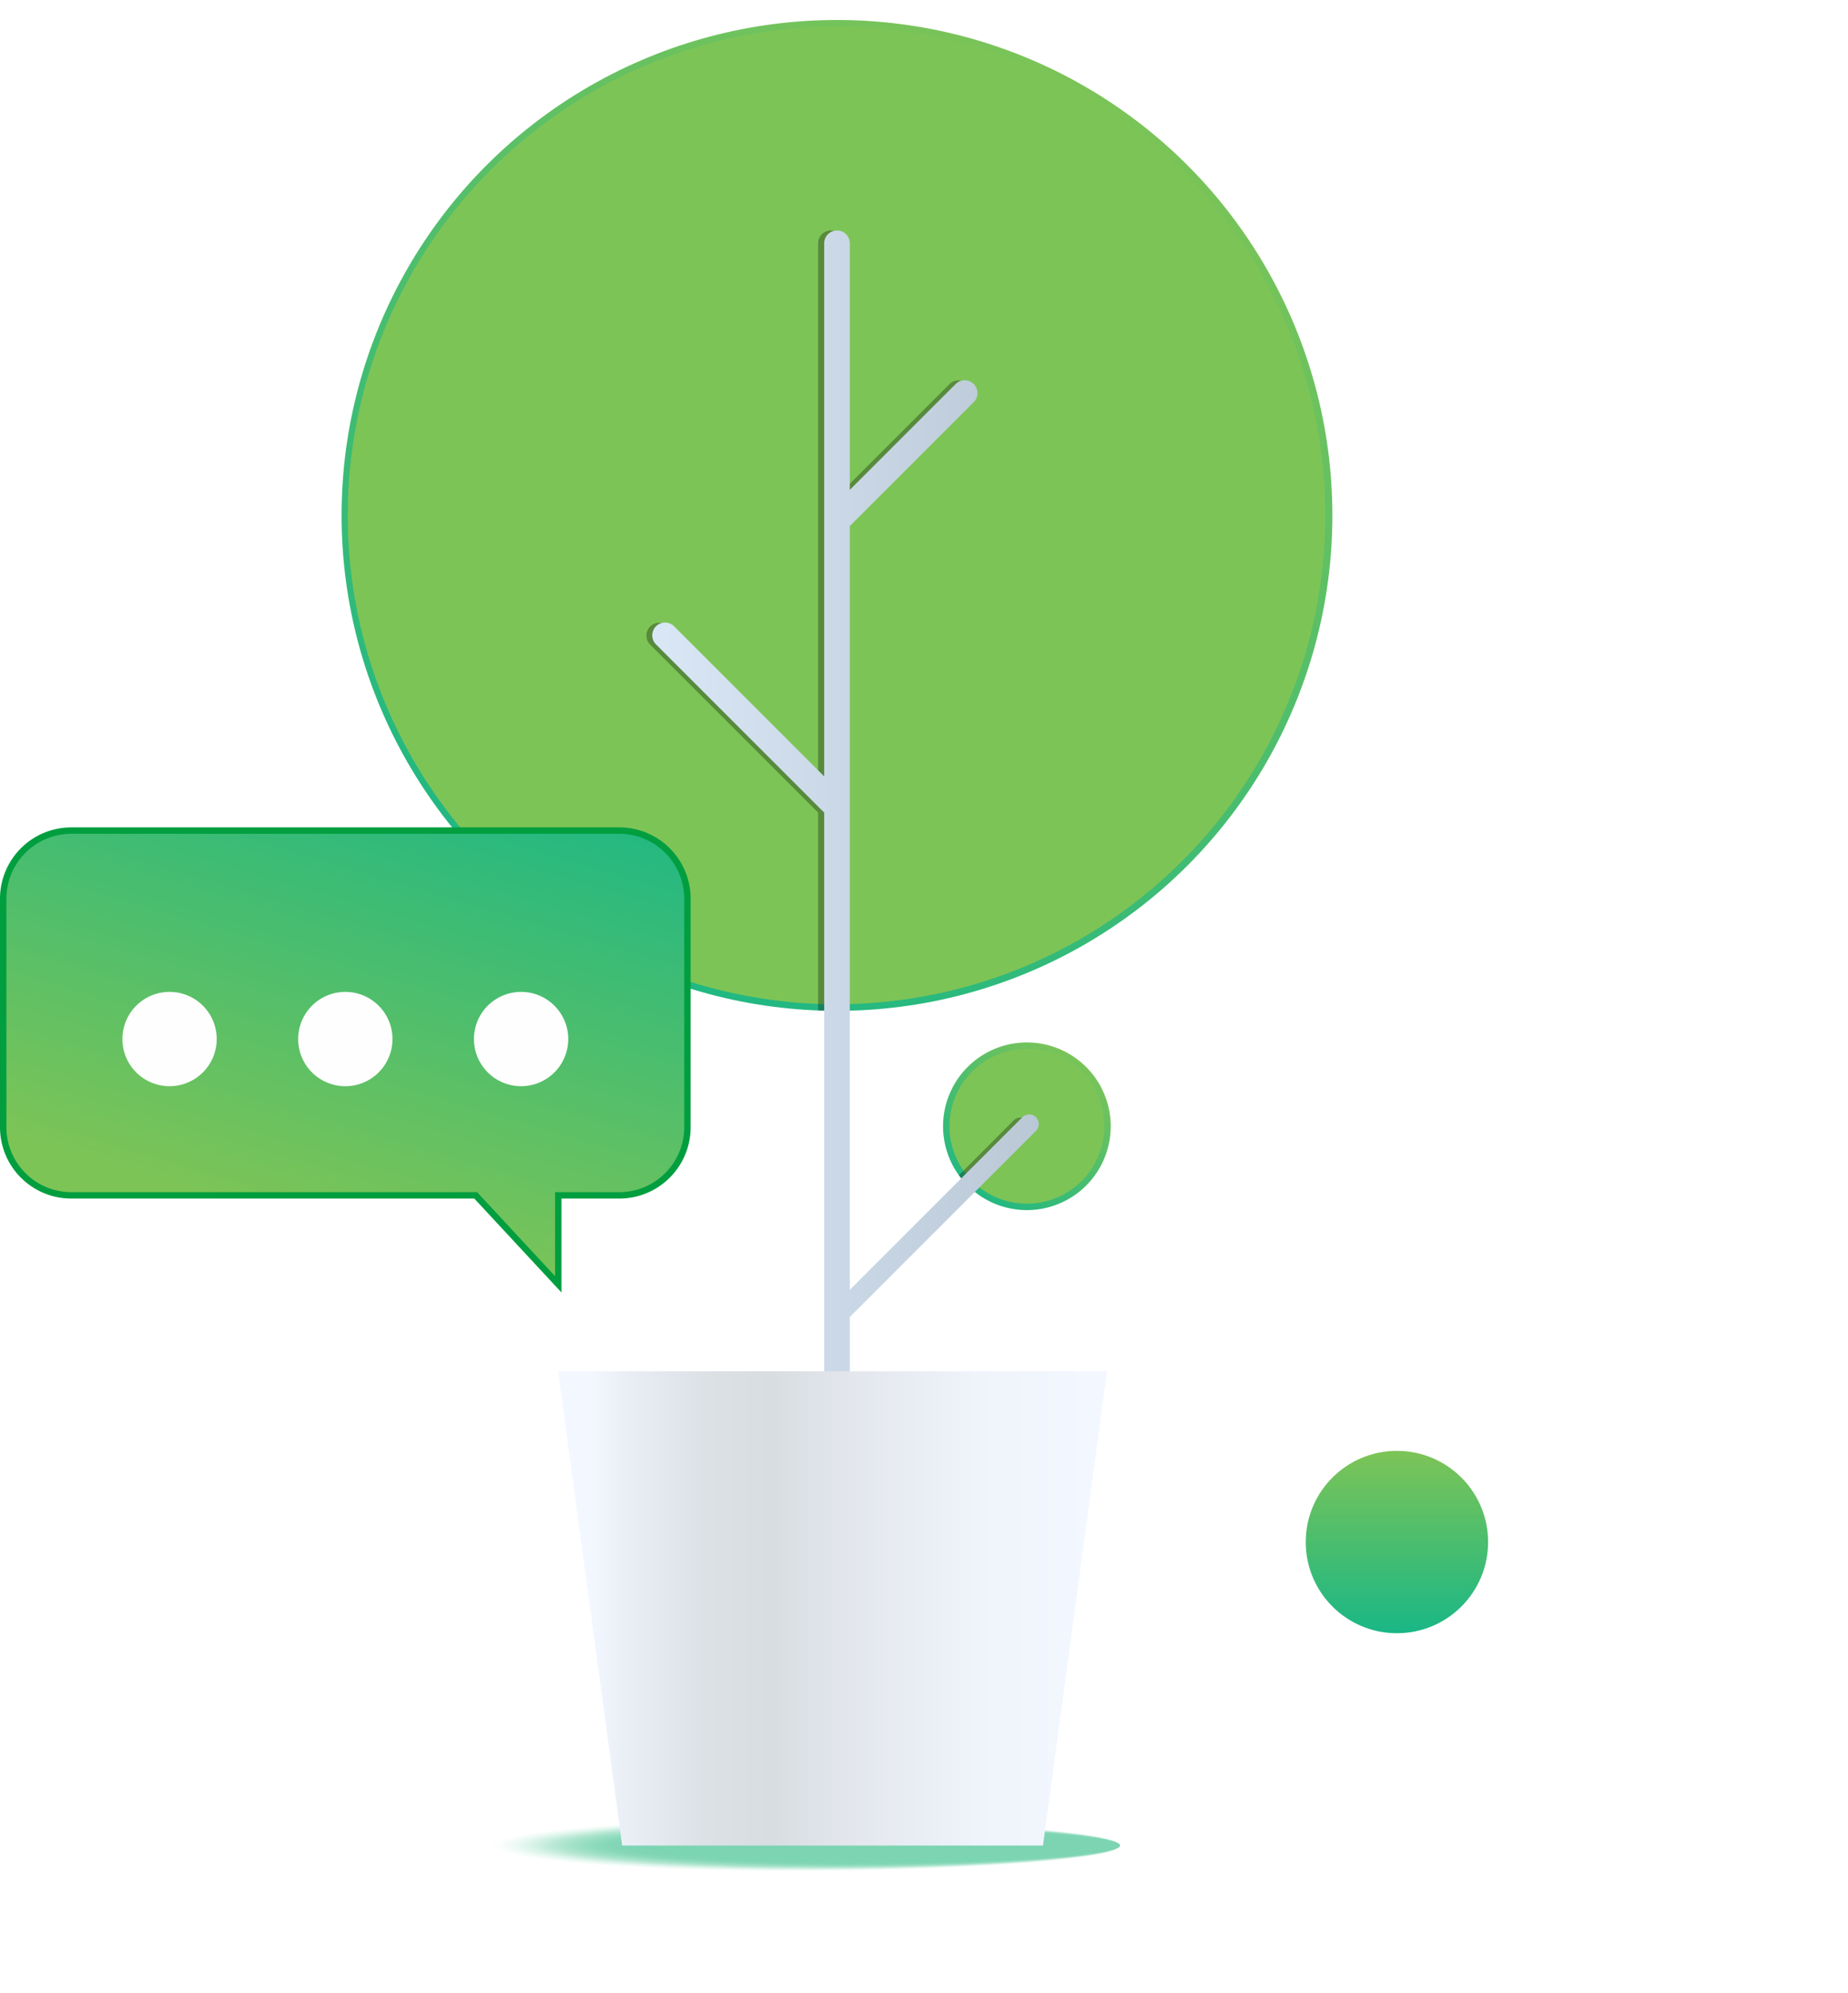 <svg xmlns="http://www.w3.org/2000/svg" xmlns:xlink="http://www.w3.org/1999/xlink" width="192.537" height="207.651" viewBox="0 0 192.537 207.651">
  <defs>
    <linearGradient id="linear-gradient" x1="0.5" x2="0.5" y2="1" gradientUnits="objectBoundingBox">
      <stop offset="0" stop-color="#7dc456"/>
      <stop offset="1" stop-color="#19b786"/>
    </linearGradient>
    <filter id="Эллипс_491" x="98.537" y="113.651" width="94" height="94" filterUnits="userSpaceOnUse">
      <feOffset dy="3" input="SourceAlpha"/>
      <feGaussianBlur stdDeviation="12.5" result="blur"/>
      <feFlood flood-color="#100505" flood-opacity="0.161"/>
      <feComposite operator="in" in2="blur"/>
      <feComposite in="SourceGraphic"/>
    </filter>
    <linearGradient id="linear-gradient-2" x1="0.812" y1="0.062" x2="0.147" y2="0.996" xlink:href="#linear-gradient"/>
    <linearGradient id="linear-gradient-3" x1="0.763" y1="0.039" x2="0.22" y2="0.99" xlink:href="#linear-gradient"/>
    <clipPath id="clip-path">
      <ellipse id="Эллипс_354" data-name="Эллипс 354" cx="51.614" cy="51.614" rx="51.614" ry="51.614" fill="none"/>
    </clipPath>
    <clipPath id="clip-path-2">
      <path id="Контур_3057" data-name="Контур 3057" d="M177.929,338.688a8.733,8.733,0,1,1-8.733-8.732A8.733,8.733,0,0,1,177.929,338.688Z" transform="translate(-160.463 -329.956)" fill="none"/>
    </clipPath>
    <linearGradient id="linear-gradient-4" y1="0.5" x2="1" y2="0.5" gradientUnits="objectBoundingBox">
      <stop offset="0" stop-color="#d9e7f6"/>
      <stop offset="1" stop-color="#bac8d6"/>
    </linearGradient>
    <linearGradient id="linear-gradient-5" y1="0.5" x2="1" y2="0.5" gradientUnits="objectBoundingBox">
      <stop offset="0.06" stop-color="#f3f7ff"/>
      <stop offset="0.123" stop-color="#eaeff6"/>
      <stop offset="0.27" stop-color="#dce1e6"/>
      <stop offset="0.387" stop-color="#d8dde1"/>
      <stop offset="0.533" stop-color="#e3e7ed"/>
      <stop offset="0.761" stop-color="#eff3fa"/>
      <stop offset="0.97" stop-color="#f3f7ff"/>
    </linearGradient>
    <linearGradient id="linear-gradient-6" x1="0.779" y1="-0.203" x2="0.306" y2="0.827" gradientUnits="objectBoundingBox">
      <stop offset="0" stop-color="#19b786"/>
      <stop offset="1" stop-color="#7dc456"/>
    </linearGradient>
    <filter id="Контур_3088" x="3.753" y="94.337" width="64.449" height="27.824" filterUnits="userSpaceOnUse">
      <feOffset dy="3" input="SourceAlpha"/>
      <feGaussianBlur stdDeviation="3" result="blur-2"/>
      <feFlood flood-opacity="0.29"/>
      <feComposite operator="in" in2="blur-2"/>
      <feComposite in="SourceGraphic"/>
    </filter>
  </defs>
  <g id="Сгруппировать_1375" data-name="Сгруппировать 1375" transform="translate(-743 -610.849)">
    <g transform="matrix(1, 0, 0, 1, 743, 610.85)" filter="url(#Эллипс_491)">
      <circle id="Эллипс_491-2" data-name="Эллипс 491" cx="9.5" cy="9.5" r="9.5" transform="translate(136.04 148.15)" fill="url(#linear-gradient)"/>
    </g>
    <g id="Сгруппировать_1327" data-name="Сгруппировать 1327" transform="translate(-16663.963 1002)">
      <g id="Сгруппировать_1323" data-name="Сгруппировать 1323" transform="translate(17457.348 -201.633)" opacity="0.6" style="mix-blend-mode: multiply;isolation: isolate">
        <g id="Сгруппировать_716" data-name="Сгруппировать 716">
          <path id="Контур_2908" data-name="Контур 2908" d="M192.9,381.72c0,1.519-17.214,2.75-34.672,2.75s-31.61-1.232-31.61-2.75,14.153-2.75,31.61-2.75S192.9,380.2,192.9,381.72Z" transform="translate(-126.62 -378.97)" fill="#25b880" opacity="0" style="mix-blend-mode: multiply;isolation: isolate"/>
          <path id="Контур_2909" data-name="Контур 2909" d="M126.812,381.713c0-1.509,14.084-2.732,31.458-2.732s34.507,1.223,34.507,2.732-17.131,2.732-34.507,2.732S126.812,383.222,126.812,381.713Z" transform="translate(-126.495 -378.963)" fill="#25b880" opacity="0.003" style="mix-blend-mode: multiply;isolation: isolate"/>
          <path id="Контур_2910" data-name="Контур 2910" d="M127,381.705c0-1.5,14.018-2.712,31.309-2.712s34.34,1.215,34.34,2.712-17.05,2.712-34.34,2.712S127,383.2,127,381.705Z" transform="translate(-126.371 -378.955)" fill="#25b880" opacity="0.006" style="mix-blend-mode: multiply;isolation: isolate"/>
          <path id="Контур_2911" data-name="Контур 2911" d="M127.195,381.7c0-1.487,13.948-2.693,31.157-2.693s34.175,1.205,34.175,2.693-16.968,2.694-34.175,2.694S127.195,383.185,127.195,381.7Z" transform="translate(-126.246 -378.947)" fill="#25b880" opacity="0.008" style="mix-blend-mode: multiply;isolation: isolate"/>
          <path id="Контур_2912" data-name="Контур 2912" d="M127.386,381.69c0-1.478,13.882-2.674,31.007-2.674s34.01,1.2,34.01,2.674-16.885,2.674-34.01,2.674S127.386,383.168,127.386,381.69Z" transform="translate(-126.121 -378.94)" fill="#25b880" opacity="0.011" style="mix-blend-mode: multiply;isolation: isolate"/>
          <path id="Контур_2913" data-name="Контур 2913" d="M127.577,381.683c0-1.466,13.816-2.655,30.857-2.655s33.845,1.189,33.845,2.655-16.8,2.655-33.845,2.655S127.577,383.149,127.577,381.683Z" transform="translate(-125.997 -378.932)" fill="#25b880" opacity="0.014" style="mix-blend-mode: multiply;isolation: isolate"/>
          <path id="Контур_2914" data-name="Контур 2914" d="M127.769,381.675c0-1.456,13.747-2.635,30.7-2.635s33.68,1.179,33.68,2.635-16.722,2.637-33.68,2.637S127.769,383.131,127.769,381.675Z" transform="translate(-125.872 -378.924)" fill="#25b880" opacity="0.017" style="mix-blend-mode: multiply;isolation: isolate"/>
          <path id="Контур_2915" data-name="Контур 2915" d="M127.96,381.668c0-1.445,13.681-2.617,30.555-2.617s33.515,1.172,33.515,2.617-16.639,2.617-33.515,2.617S127.96,383.112,127.96,381.668Z" transform="translate(-125.748 -378.917)" fill="#25b880" opacity="0.02" style="mix-blend-mode: multiply;isolation: isolate"/>
          <path id="Контур_2916" data-name="Контур 2916" d="M128.152,381.66c0-1.435,13.612-2.6,30.4-2.6s33.35,1.162,33.35,2.6-16.557,2.6-33.35,2.6S128.152,383.094,128.152,381.66Z" transform="translate(-125.623 -378.909)" fill="#25b880" opacity="0.023" style="mix-blend-mode: multiply;isolation: isolate"/>
          <path id="Контур_2917" data-name="Контур 2917" d="M128.343,381.653c0-1.423,13.546-2.579,30.253-2.579s33.185,1.156,33.185,2.579-16.476,2.579-33.185,2.579S128.343,383.076,128.343,381.653Z" transform="translate(-125.499 -378.902)" fill="#25b880" opacity="0.025" style="mix-blend-mode: multiply;isolation: isolate"/>
          <path id="Контур_2918" data-name="Контур 2918" d="M128.535,381.645c0-1.413,13.476-2.559,30.1-2.559s33.018,1.146,33.018,2.559-16.393,2.559-33.018,2.559S128.535,383.058,128.535,381.645Z" transform="translate(-125.374 -378.895)" fill="#25b880" opacity="0.028" style="mix-blend-mode: multiply;isolation: isolate"/>
          <path id="Контур_2919" data-name="Контур 2919" d="M128.726,381.637c0-1.4,13.41-2.539,29.952-2.539s32.853,1.136,32.853,2.539-16.311,2.539-32.853,2.539S128.726,383.04,128.726,381.637Z" transform="translate(-125.249 -378.887)" fill="#25b880" opacity="0.031" style="mix-blend-mode: multiply;isolation: isolate"/>
          <path id="Контур_2920" data-name="Контур 2920" d="M128.917,381.63c0-1.392,13.342-2.521,29.8-2.521s32.688,1.129,32.688,2.521-16.23,2.521-32.688,2.521S128.917,383.022,128.917,381.63Z" transform="translate(-125.125 -378.88)" fill="#25b880" opacity="0.034" style="mix-blend-mode: multiply;isolation: isolate"/>
          <path id="Контур_2921" data-name="Контур 2921" d="M129.109,381.622c0-1.382,13.275-2.5,29.65-2.5s32.523,1.119,32.523,2.5-16.147,2.5-32.523,2.5S129.109,383,129.109,381.622Z" transform="translate(-125 -378.872)" fill="#25b880" opacity="0.037" style="mix-blend-mode: multiply;isolation: isolate"/>
          <path id="Контур_2922" data-name="Контур 2922" d="M129.3,381.614c0-1.37,13.207-2.481,29.5-2.481s32.357,1.111,32.357,2.481S175.092,384.1,158.8,384.1,129.3,382.985,129.3,381.614Z" transform="translate(-124.876 -378.864)" fill="#25b880" opacity="0.039" style="mix-blend-mode: multiply;isolation: isolate"/>
          <path id="Контур_2923" data-name="Контур 2923" d="M129.492,381.607c0-1.36,13.139-2.463,29.348-2.463s32.192,1.1,32.192,2.463-15.982,2.463-32.192,2.463S129.492,382.967,129.492,381.607Z" transform="translate(-124.751 -378.857)" fill="#25b880" opacity="0.042" style="mix-blend-mode: multiply;isolation: isolate"/>
          <path id="Контур_2924" data-name="Контур 2924" d="M129.683,381.6c0-1.349,13.073-2.443,29.2-2.443s32.027,1.095,32.027,2.443-15.9,2.443-32.027,2.443S129.683,382.948,129.683,381.6Z" transform="translate(-124.626 -378.849)" fill="#25b880" opacity="0.045" style="mix-blend-mode: multiply;isolation: isolate"/>
          <path id="Контур_2925" data-name="Контур 2925" d="M129.875,381.592c0-1.339,13-2.424,29.047-2.424s31.861,1.085,31.861,2.424-15.819,2.423-31.861,2.423S129.875,382.93,129.875,381.592Z" transform="translate(-124.501 -378.841)" fill="#25b880" opacity="0.048" style="mix-blend-mode: multiply;isolation: isolate"/>
          <path id="Контур_2926" data-name="Контур 2926" d="M130.066,381.584c0-1.327,12.938-2.405,28.9-2.405s31.7,1.078,31.7,2.405-15.736,2.405-31.7,2.405S130.066,382.913,130.066,381.584Z" transform="translate(-124.377 -378.834)" fill="#25b880" opacity="0.051" style="mix-blend-mode: multiply;isolation: isolate"/>
          <path id="Контур_2927" data-name="Контур 2927" d="M130.257,381.576c0-1.317,12.87-2.385,28.747-2.385s31.53,1.068,31.53,2.385-15.655,2.386-31.53,2.386S130.257,382.894,130.257,381.576Z" transform="translate(-124.253 -378.826)" fill="#25b880" opacity="0.054" style="mix-blend-mode: multiply;isolation: isolate"/>
          <path id="Контур_2928" data-name="Контур 2928" d="M130.449,381.569c0-1.307,12.8-2.366,28.6-2.366s31.365,1.058,31.365,2.366-15.573,2.366-31.365,2.366S130.449,382.876,130.449,381.569Z" transform="translate(-124.128 -378.818)" fill="#25b880" opacity="0.056" style="mix-blend-mode: multiply;isolation: isolate"/>
          <path id="Контур_2929" data-name="Контур 2929" d="M130.64,381.561c0-1.3,12.735-2.348,28.445-2.348s31.2,1.052,31.2,2.348-15.49,2.348-31.2,2.348S130.64,382.857,130.64,381.561Z" transform="translate(-124.003 -378.811)" fill="#25b880" opacity="0.059" style="mix-blend-mode: multiply;isolation: isolate"/>
          <path id="Контур_2930" data-name="Контур 2930" d="M130.832,381.554c0-1.286,12.667-2.328,28.293-2.328s31.035,1.042,31.035,2.328-15.408,2.328-31.035,2.328S130.832,382.84,130.832,381.554Z" transform="translate(-123.878 -378.803)" fill="#25b880" opacity="0.062" style="mix-blend-mode: multiply;isolation: isolate"/>
          <path id="Контур_2931" data-name="Контур 2931" d="M131.023,381.546c0-1.274,12.6-2.308,28.143-2.308s30.87,1.033,30.87,2.308-15.327,2.31-30.87,2.31S131.023,382.82,131.023,381.546Z" transform="translate(-123.754 -378.796)" fill="#25b880" opacity="0.065" style="mix-blend-mode: multiply;isolation: isolate"/>
          <path id="Контур_2932" data-name="Контур 2932" d="M131.214,381.539c0-1.265,12.534-2.29,27.992-2.29s30.7,1.025,30.7,2.29-15.244,2.29-30.7,2.29S131.214,382.8,131.214,381.539Z" transform="translate(-123.63 -378.788)" fill="#25b880" opacity="0.068" style="mix-blend-mode: multiply;isolation: isolate"/>
          <path id="Контур_2933" data-name="Контур 2933" d="M131.406,381.531c0-1.253,12.464-2.27,27.842-2.27s30.538,1.017,30.538,2.27-15.162,2.27-30.538,2.27S131.406,382.786,131.406,381.531Z" transform="translate(-123.505 -378.78)" fill="#25b880" opacity="0.07" style="mix-blend-mode: multiply;isolation: isolate"/>
          <path id="Контур_2934" data-name="Контур 2934" d="M131.6,381.523c0-1.243,12.4-2.25,27.692-2.25s30.373,1.007,30.373,2.25-15.081,2.252-30.373,2.252S131.6,382.766,131.6,381.523Z" transform="translate(-123.381 -378.773)" fill="#25b880" opacity="0.073" style="mix-blend-mode: multiply;isolation: isolate"/>
          <path id="Контур_2935" data-name="Контур 2935" d="M131.789,381.516c0-1.233,12.331-2.232,27.54-2.232s30.208,1,30.208,2.232-15,2.232-30.208,2.232S131.789,382.749,131.789,381.516Z" transform="translate(-123.256 -378.766)" fill="#25b880" opacity="0.076" style="mix-blend-mode: multiply;isolation: isolate"/>
          <path id="Контур_2936" data-name="Контур 2936" d="M131.98,381.508c0-1.222,12.263-2.212,27.39-2.212s30.043.991,30.043,2.212S174.5,383.72,159.37,383.72,131.98,382.73,131.98,381.508Z" transform="translate(-123.131 -378.758)" fill="#25b880" opacity="0.079" style="mix-blend-mode: multiply;isolation: isolate"/>
          <path id="Контур_2937" data-name="Контур 2937" d="M132.172,381.5c0-1.212,12.2-2.192,27.238-2.192s29.878.981,29.878,2.192-14.833,2.194-29.878,2.194S132.172,382.712,132.172,381.5Z" transform="translate(-123.006 -378.75)" fill="#25b880" opacity="0.082" style="mix-blend-mode: multiply;isolation: isolate"/>
          <path id="Контур_2938" data-name="Контур 2938" d="M132.363,381.493c0-1.2,12.127-2.174,27.088-2.174s29.713.974,29.713,2.174-14.752,2.174-29.713,2.174S132.363,382.693,132.363,381.493Z" transform="translate(-122.882 -378.743)" fill="#25b880" opacity="0.085" style="mix-blend-mode: multiply;isolation: isolate"/>
          <path id="Контур_2939" data-name="Контур 2939" d="M132.554,381.485c0-1.19,12.061-2.154,26.938-2.154s29.548.964,29.548,2.154-14.67,2.154-29.548,2.154S132.554,382.676,132.554,381.485Z" transform="translate(-122.758 -378.735)" fill="#25b880" opacity="0.087" style="mix-blend-mode: multiply;isolation: isolate"/>
          <path id="Контур_2940" data-name="Контур 2940" d="M132.746,381.478c0-1.179,11.992-2.136,26.786-2.136s29.383.957,29.383,2.136-14.587,2.136-29.383,2.136S132.746,382.657,132.746,381.478Z" transform="translate(-122.633 -378.728)" fill="#25b880" opacity="0.09" style="mix-blend-mode: multiply;isolation: isolate"/>
          <path id="Контур_2941" data-name="Контур 2941" d="M132.937,381.47c0-1.169,11.926-2.116,26.637-2.116s29.216.948,29.216,2.116-14.506,2.116-29.216,2.116S132.937,382.639,132.937,381.47Z" transform="translate(-122.508 -378.72)" fill="#25b880" opacity="0.093" style="mix-blend-mode: multiply;isolation: isolate"/>
          <path id="Контур_2942" data-name="Контур 2942" d="M133.129,381.463c0-1.159,11.857-2.1,26.485-2.1s29.051.938,29.051,2.1-14.424,2.1-29.051,2.1S133.129,382.622,133.129,381.463Z" transform="translate(-122.383 -378.712)" fill="#25b880" opacity="0.096" style="mix-blend-mode: multiply;isolation: isolate"/>
          <path id="Контур_2943" data-name="Контур 2943" d="M133.32,381.455c0-1.147,11.791-2.078,26.335-2.078s28.886.931,28.886,2.078-14.341,2.078-28.886,2.078S133.32,382.6,133.32,381.455Z" transform="translate(-122.259 -378.705)" fill="#25b880" opacity="0.099" style="mix-blend-mode: multiply;isolation: isolate"/>
          <path id="Контур_2944" data-name="Контур 2944" d="M133.512,381.448c0-1.137,11.723-2.059,26.183-2.059s28.721.921,28.721,2.059-14.259,2.059-28.721,2.059S133.512,382.585,133.512,381.448Z" transform="translate(-122.134 -378.697)" fill="#25b880" opacity="0.101" style="mix-blend-mode: multiply;isolation: isolate"/>
          <path id="Контур_2945" data-name="Контур 2945" d="M133.7,381.44c0-1.126,11.655-2.039,26.033-2.039s28.555.913,28.555,2.039-14.178,2.039-28.555,2.039S133.7,382.566,133.7,381.44Z" transform="translate(-122.01 -378.689)" fill="#25b880" opacity="0.104" style="mix-blend-mode: multiply;isolation: isolate"/>
          <path id="Контур_2946" data-name="Контур 2946" d="M133.894,381.433c0-1.116,11.589-2.021,25.883-2.021s28.39.9,28.39,2.021-14.1,2.021-28.39,2.021S133.894,382.549,133.894,381.433Z" transform="translate(-121.885 -378.682)" fill="#25b880" opacity="0.107" style="mix-blend-mode: multiply;isolation: isolate"/>
          <path id="Контур_2947" data-name="Контур 2947" d="M134.086,381.425c0-1.1,11.52-2,25.731-2s28.225.9,28.225,2-14.013,2-28.225,2S134.086,382.529,134.086,381.425Z" transform="translate(-121.76 -378.674)" fill="#25b880" opacity="0.11" style="mix-blend-mode: multiply;isolation: isolate"/>
          <path id="Контур_2948" data-name="Контур 2948" d="M134.277,381.417c0-1.095,11.454-1.981,25.582-1.981s28.059.886,28.059,1.981-13.932,1.981-28.059,1.981S134.277,382.512,134.277,381.417Z" transform="translate(-121.636 -378.667)" fill="#25b880" opacity="0.113" style="mix-blend-mode: multiply;isolation: isolate"/>
          <path id="Контур_2949" data-name="Контур 2949" d="M134.469,381.41c0-1.083,11.385-1.963,25.43-1.963s27.893.88,27.893,1.963-13.849,1.963-27.893,1.963S134.469,382.495,134.469,381.41Z" transform="translate(-121.511 -378.659)" fill="#25b880" opacity="0.115" style="mix-blend-mode: multiply;isolation: isolate"/>
          <path id="Контур_2950" data-name="Контур 2950" d="M134.66,381.4c0-1.073,11.318-1.943,25.28-1.943s27.728.87,27.728,1.943-13.767,1.943-27.728,1.943S134.66,382.475,134.66,381.4Z" transform="translate(-121.387 -378.652)" fill="#25b880" opacity="0.118" style="mix-blend-mode: multiply;isolation: isolate"/>
          <path id="Контур_2951" data-name="Контур 2951" d="M134.851,381.394c0-1.063,11.251-1.923,25.13-1.923s27.563.86,27.563,1.923-13.684,1.923-27.563,1.923S134.851,382.457,134.851,381.394Z" transform="translate(-121.263 -378.644)" fill="#25b880" opacity="0.121" style="mix-blend-mode: multiply;isolation: isolate"/>
          <path id="Контур_2952" data-name="Контур 2952" d="M135.043,381.387c0-1.052,11.183-1.905,24.978-1.905s27.4.854,27.4,1.905-13.6,1.905-27.4,1.905S135.043,382.439,135.043,381.387Z" transform="translate(-121.138 -378.637)" fill="#25b880" opacity="0.124" style="mix-blend-mode: multiply;isolation: isolate"/>
          <path id="Контур_2953" data-name="Контур 2953" d="M135.234,381.379c0-1.042,11.115-1.885,24.828-1.885s27.233.844,27.233,1.885-13.521,1.885-27.233,1.885S135.234,382.421,135.234,381.379Z" transform="translate(-121.013 -378.629)" fill="#25b880" opacity="0.127" style="mix-blend-mode: multiply;isolation: isolate"/>
          <path id="Контур_2954" data-name="Контур 2954" d="M135.426,381.371c0-1.03,11.048-1.865,24.676-1.865s27.068.835,27.068,1.865-13.438,1.867-27.068,1.867S135.426,382.4,135.426,381.371Z" transform="translate(-120.888 -378.621)" fill="#25b880" opacity="0.13" style="mix-blend-mode: multiply;isolation: isolate"/>
          <path id="Контур_2955" data-name="Контур 2955" d="M135.617,381.364c0-1.02,10.982-1.847,24.526-1.847s26.9.827,26.9,1.847-13.357,1.847-26.9,1.847S135.617,382.385,135.617,381.364Z" transform="translate(-120.764 -378.614)" fill="#25b880" opacity="0.132" style="mix-blend-mode: multiply;isolation: isolate"/>
          <path id="Контур_2956" data-name="Контур 2956" d="M135.809,381.357c0-1.009,10.912-1.828,24.375-1.828s26.736.819,26.736,1.828-13.275,1.828-26.736,1.828S135.809,382.367,135.809,381.357Z" transform="translate(-120.639 -378.606)" fill="#25b880" opacity="0.135" style="mix-blend-mode: multiply;isolation: isolate"/>
          <path id="Контур_2957" data-name="Контур 2957" d="M136,381.349c0-1,10.846-1.808,24.225-1.808s26.571.809,26.571,1.808-13.192,1.809-26.571,1.809S136,382.347,136,381.349Z" transform="translate(-120.515 -378.598)" fill="#25b880" opacity="0.138" style="mix-blend-mode: multiply;isolation: isolate"/>
          <path id="Контур_2958" data-name="Контур 2958" d="M136.191,381.342c0-.989,10.779-1.79,24.075-1.79s26.406.8,26.406,1.79-13.11,1.79-26.406,1.79S136.191,382.33,136.191,381.342Z" transform="translate(-120.39 -378.591)" fill="#25b880" opacity="0.141" style="mix-blend-mode: multiply;isolation: isolate"/>
          <path id="Контур_2959" data-name="Контур 2959" d="M136.383,381.334c0-.977,10.711-1.77,23.923-1.77s26.241.792,26.241,1.77-13.029,1.77-26.241,1.77S136.383,382.311,136.383,381.334Z" transform="translate(-120.265 -378.583)" fill="#25b880" opacity="0.144" style="mix-blend-mode: multiply;isolation: isolate"/>
          <path id="Контур_2960" data-name="Контур 2960" d="M136.574,381.326c0-.967,10.643-1.75,23.773-1.75s26.076.782,26.076,1.75-12.946,1.752-26.076,1.752S136.574,382.293,136.574,381.326Z" transform="translate(-120.141 -378.576)" fill="#25b880" opacity="0.146" style="mix-blend-mode: multiply;isolation: isolate"/>
          <path id="Контур_2961" data-name="Контур 2961" d="M136.766,381.319c0-.956,10.576-1.732,23.621-1.732s25.911.776,25.911,1.732-12.864,1.732-25.911,1.732S136.766,382.275,136.766,381.319Z" transform="translate(-120.016 -378.568)" fill="#25b880" opacity="0.149" style="mix-blend-mode: multiply;isolation: isolate"/>
          <path id="Контур_2962" data-name="Контур 2962" d="M136.957,381.311c0-.946,10.508-1.712,23.471-1.712s25.746.766,25.746,1.712-12.783,1.712-25.746,1.712S136.957,382.257,136.957,381.311Z" transform="translate(-119.892 -378.561)" fill="#25b880" opacity="0.152" style="mix-blend-mode: multiply;isolation: isolate"/>
          <path id="Контур_2963" data-name="Контур 2963" d="M137.148,381.3c0-.934,10.442-1.694,23.32-1.694s25.581.759,25.581,1.694S173.349,383,160.468,383,137.148,382.238,137.148,381.3Z" transform="translate(-119.767 -378.553)" fill="#25b880" opacity="0.155" style="mix-blend-mode: multiply;isolation: isolate"/>
          <path id="Контур_2964" data-name="Контур 2964" d="M137.34,381.3c0-.924,10.373-1.674,23.17-1.674s25.414.749,25.414,1.674-12.618,1.674-25.414,1.674S137.34,382.22,137.34,381.3Z" transform="translate(-119.643 -378.546)" fill="#25b880" opacity="0.158" style="mix-blend-mode: multiply;isolation: isolate"/>
          <path id="Контур_2965" data-name="Контур 2965" d="M137.531,381.288c0-.913,10.306-1.654,23.02-1.654s25.249.741,25.249,1.654-12.535,1.654-25.249,1.654S137.531,382.2,137.531,381.288Z" transform="translate(-119.518 -378.538)" fill="#25b880" opacity="0.161" style="mix-blend-mode: multiply;isolation: isolate"/>
          <path id="Контур_2966" data-name="Контур 2966" d="M137.723,381.281c0-.9,10.239-1.636,22.868-1.636s25.084.733,25.084,1.636-12.454,1.636-25.084,1.636S137.723,382.184,137.723,381.281Z" transform="translate(-119.393 -378.531)" fill="#25b880" opacity="0.163" style="mix-blend-mode: multiply;isolation: isolate"/>
          <path id="Контур_2967" data-name="Контур 2967" d="M137.914,381.273c0-.893,10.171-1.616,22.718-1.616s24.919.723,24.919,1.616-12.372,1.616-24.919,1.616S137.914,382.166,137.914,381.273Z" transform="translate(-119.269 -378.523)" fill="#25b880" opacity="0.166" style="mix-blend-mode: multiply;isolation: isolate"/>
          <path id="Контур_2968" data-name="Контур 2968" d="M138.106,381.265c0-.882,10.1-1.6,22.566-1.6s24.753.715,24.753,1.6-12.289,1.6-24.753,1.6S138.106,382.147,138.106,381.265Z" transform="translate(-119.144 -378.515)" fill="#25b880" opacity="0.169" style="mix-blend-mode: multiply;isolation: isolate"/>
          <path id="Контур_2969" data-name="Контур 2969" d="M138.3,381.258c0-.872,10.036-1.578,22.416-1.578s24.588.707,24.588,1.578-12.208,1.578-24.588,1.578S138.3,382.13,138.3,381.258Z" transform="translate(-119.02 -378.508)" fill="#25b880" opacity="0.172" style="mix-blend-mode: multiply;isolation: isolate"/>
          <path id="Контур_2970" data-name="Контур 2970" d="M138.488,381.25c0-.86,9.97-1.558,22.266-1.558s24.423.7,24.423,1.558-12.126,1.558-24.423,1.558S138.488,382.111,138.488,381.25Z" transform="translate(-118.895 -378.5)" fill="#25b880" opacity="0.175" style="mix-blend-mode: multiply;isolation: isolate"/>
          <path id="Контур_2971" data-name="Контур 2971" d="M138.68,381.243c0-.85,9.9-1.539,22.115-1.539s24.257.688,24.257,1.539-12.043,1.539-24.257,1.539S138.68,382.093,138.68,381.243Z" transform="translate(-118.77 -378.492)" fill="#25b880" opacity="0.177" style="mix-blend-mode: multiply;isolation: isolate"/>
          <path id="Контур_2972" data-name="Контур 2972" d="M138.871,381.235c0-.839,9.834-1.52,21.965-1.52s24.091.682,24.091,1.52-11.961,1.52-24.091,1.52S138.871,382.076,138.871,381.235Z" transform="translate(-118.646 -378.485)" fill="#25b880" opacity="0.18" style="mix-blend-mode: multiply;isolation: isolate"/>
          <path id="Контур_2973" data-name="Контур 2973" d="M139.063,381.228c0-.829,9.765-1.5,21.813-1.5s23.926.672,23.926,1.5-11.88,1.5-23.926,1.5S139.063,382.056,139.063,381.228Z" transform="translate(-118.521 -378.477)" fill="#25b880" opacity="0.183" style="mix-blend-mode: multiply;isolation: isolate"/>
          <path id="Контур_2974" data-name="Контур 2974" d="M139.254,381.22c0-.819,9.7-1.481,21.663-1.481s23.761.662,23.761,1.481-11.8,1.481-23.761,1.481S139.254,382.039,139.254,381.22Z" transform="translate(-118.397 -378.469)" fill="#25b880" opacity="0.186" style="mix-blend-mode: multiply;isolation: isolate"/>
          <path id="Контур_2975" data-name="Контур 2975" d="M139.446,381.213c0-.807,9.631-1.463,21.511-1.463s23.6.655,23.6,1.463-11.715,1.463-23.6,1.463S139.446,382.02,139.446,381.213Z" transform="translate(-118.272 -378.462)" fill="#25b880" opacity="0.189" style="mix-blend-mode: multiply;isolation: isolate"/>
          <path id="Контур_2976" data-name="Контур 2976" d="M139.637,381.2c0-.8,9.564-1.443,21.361-1.443s23.431.646,23.431,1.443S172.8,382.648,161,382.648,139.637,382,139.637,381.2Z" transform="translate(-118.147 -378.454)" fill="#25b880" opacity="0.192" style="mix-blend-mode: multiply;isolation: isolate"/>
          <path id="Контур_2977" data-name="Контур 2977" d="M139.828,381.2c0-.786,9.5-1.423,21.211-1.423s23.266.637,23.266,1.423-11.551,1.425-23.266,1.425S139.828,381.983,139.828,381.2Z" transform="translate(-118.023 -378.447)" fill="#25b880" opacity="0.194" style="mix-blend-mode: multiply;isolation: isolate"/>
          <path id="Контур_2978" data-name="Контур 2978" d="M140.02,381.19c0-.776,9.428-1.4,21.059-1.4s23.1.629,23.1,1.4-11.469,1.4-23.1,1.4S140.02,381.966,140.02,381.19Z" transform="translate(-117.898 -378.44)" fill="#25b880" opacity="0.197" style="mix-blend-mode: multiply;isolation: isolate"/>
          <path id="Контур_2979" data-name="Контур 2979" d="M184.055,381.182c0,.766-11.388,1.385-22.934,1.385s-20.91-.619-20.91-1.385,9.362-1.385,20.91-1.385S184.055,380.418,184.055,381.182Z" transform="translate(-117.774 -378.432)" fill="#25b880" opacity="0.2" style="mix-blend-mode: multiply;isolation: isolate"/>
        </g>
      </g>
      <g id="Сгруппировать_1324" data-name="Сгруппировать 1324" transform="translate(17440.469 -391.151)">
        <path id="Контур_3053" data-name="Контур 3053" d="M177.929,338.688a8.733,8.733,0,1,1-8.733-8.732A8.733,8.733,0,0,1,177.929,338.688Z" transform="translate(-95.713 -221.353)" fill="url(#linear-gradient-2)"/>
        <path id="Контур_3054" data-name="Контур 3054" d="M168.933,346.491A8.065,8.065,0,1,1,177,338.425,8.076,8.076,0,0,1,168.933,346.491Z" transform="translate(-95.45 -221.09)" fill="#7dc456"/>
        <ellipse id="Эллипс_352" data-name="Эллипс 352" cx="51.614" cy="51.614" rx="51.614" ry="51.614" transform="translate(2.082 2.082)" fill="url(#linear-gradient-3)"/>
        <path id="Контур_3098" data-name="Контур 3098" d="M50.947,0A50.947,50.947,0,1,1,0,50.947,50.947,50.947,0,0,1,50.947,0Z" transform="matrix(0.998, -0.055, 0.055, 0.998, 0, 5.654)" fill="#7dc456"/>
        <g id="Сгруппировать_723" data-name="Сгруппировать 723" transform="translate(2.082 2.082)">
          <g id="Сгруппировать_722" data-name="Сгруппировать 722" clip-path="url(#clip-path)">
            <path id="Контур_3055" data-name="Контур 3055" d="M175.193,294.726a1.331,1.331,0,0,0-1.885,0L162.3,305.738V280.05a1.334,1.334,0,0,0-2.668,0v55.539l-15.614-15.614a1.334,1.334,0,0,0-1.887,1.887l17.5,17.5V397.57a1.334,1.334,0,0,0,2.668,0V309.51l12.9-12.9A1.331,1.331,0,0,0,175.193,294.726Z" transform="translate(-109.983 -256.786)" opacity="0.3" style="mix-blend-mode: multiply;isolation: isolate"/>
          </g>
        </g>
        <g id="Сгруппировать_725" data-name="Сгруппировать 725" transform="translate(64.75 108.603)">
          <g id="Сгруппировать_724" data-name="Сгруппировать 724" clip-path="url(#clip-path-2)">
            <path id="Контур_3056" data-name="Контур 3056" d="M169.964,334.989a1,1,0,0,0-1.415,0l-9.2,9.2q.783.634,1.583,1.245l9.032-9.03A1,1,0,0,0,169.964,334.989Z" transform="translate(-161.188 -326.871)" opacity="0.3" style="mix-blend-mode: multiply;isolation: isolate"/>
          </g>
        </g>
        <path id="Контур_3058" data-name="Контур 3058" d="M182.074,371.1a1,1,0,0,0-1.415,0l-17.978,17.978V309.51l12.9-12.9a1.333,1.333,0,1,0-1.885-1.885l-11.013,11.011V280.05a1.334,1.334,0,0,0-2.668,0v55.539L144.4,319.975a1.334,1.334,0,1,0-1.885,1.887l17.5,17.5V397.57a1.334,1.334,0,0,0,2.668,0v-5.662l19.393-19.393A1,1,0,0,0,182.074,371.1Z" transform="translate(-107.651 -254.704)" fill="url(#linear-gradient-4)"/>
        <path id="Контур_3059" data-name="Контур 3059" d="M186.684,400.115H142.841l-6.669-49.406h57.182Z" transform="translate(-111.525 -207.845)" fill="url(#linear-gradient-5)"/>
      </g>
      <g id="Сгруппировать_1325" data-name="Сгруппировать 1325" transform="translate(17406.963 -304.954)">
        <path id="Контур_3086" data-name="Контур 3086" d="M108.377,316.384h57.094a7.43,7.43,0,0,1,7.431,7.431v23.809a7.43,7.43,0,0,1-7.431,7.431h-6.026v9.785l-9.082-9.785H108.377a7.43,7.43,0,0,1-7.431-7.431V323.815A7.43,7.43,0,0,1,108.377,316.384Z" transform="translate(-100.946 -316.384)" fill="#009e3f"/>
        <path id="Контур_3087" data-name="Контур 3087" d="M150.391,354.124H108.114a6.772,6.772,0,0,1-6.764-6.764V323.552a6.772,6.772,0,0,1,6.764-6.764h57.094a6.772,6.772,0,0,1,6.764,6.764v23.809a6.772,6.772,0,0,1-6.764,6.764h-6.693v8.753Z" transform="translate(-100.683 -316.121)" fill="url(#linear-gradient-6)"/>
        <g id="Сгруппировать_760" data-name="Сгруппировать 760" transform="translate(9.578 12.553)">
          <g id="Сгруппировать_759" data-name="Сгруппировать 759" transform="translate(3.175 1.587)">
            <g transform="matrix(1, 0, 0, 1, -12.75, -100.34)" filter="url(#Контур_3088)">
              <path id="Контур_3088-2" data-name="Контур 3088" d="M150.207,324.949a4.912,4.912,0,1,1-4.911,4.911A4.912,4.912,0,0,1,150.207,324.949Zm-23.225,4.911a4.913,4.913,0,1,0,4.913-4.911A4.912,4.912,0,0,0,126.983,329.86Zm-18.312,0a4.912,4.912,0,1,0,4.911-4.911A4.912,4.912,0,0,0,108.671,329.86Z" transform="translate(-95.92 -224.61)" fill="#fffeff"/>
            </g>
          </g>
        </g>
      </g>
    </g>
  </g>
</svg>
